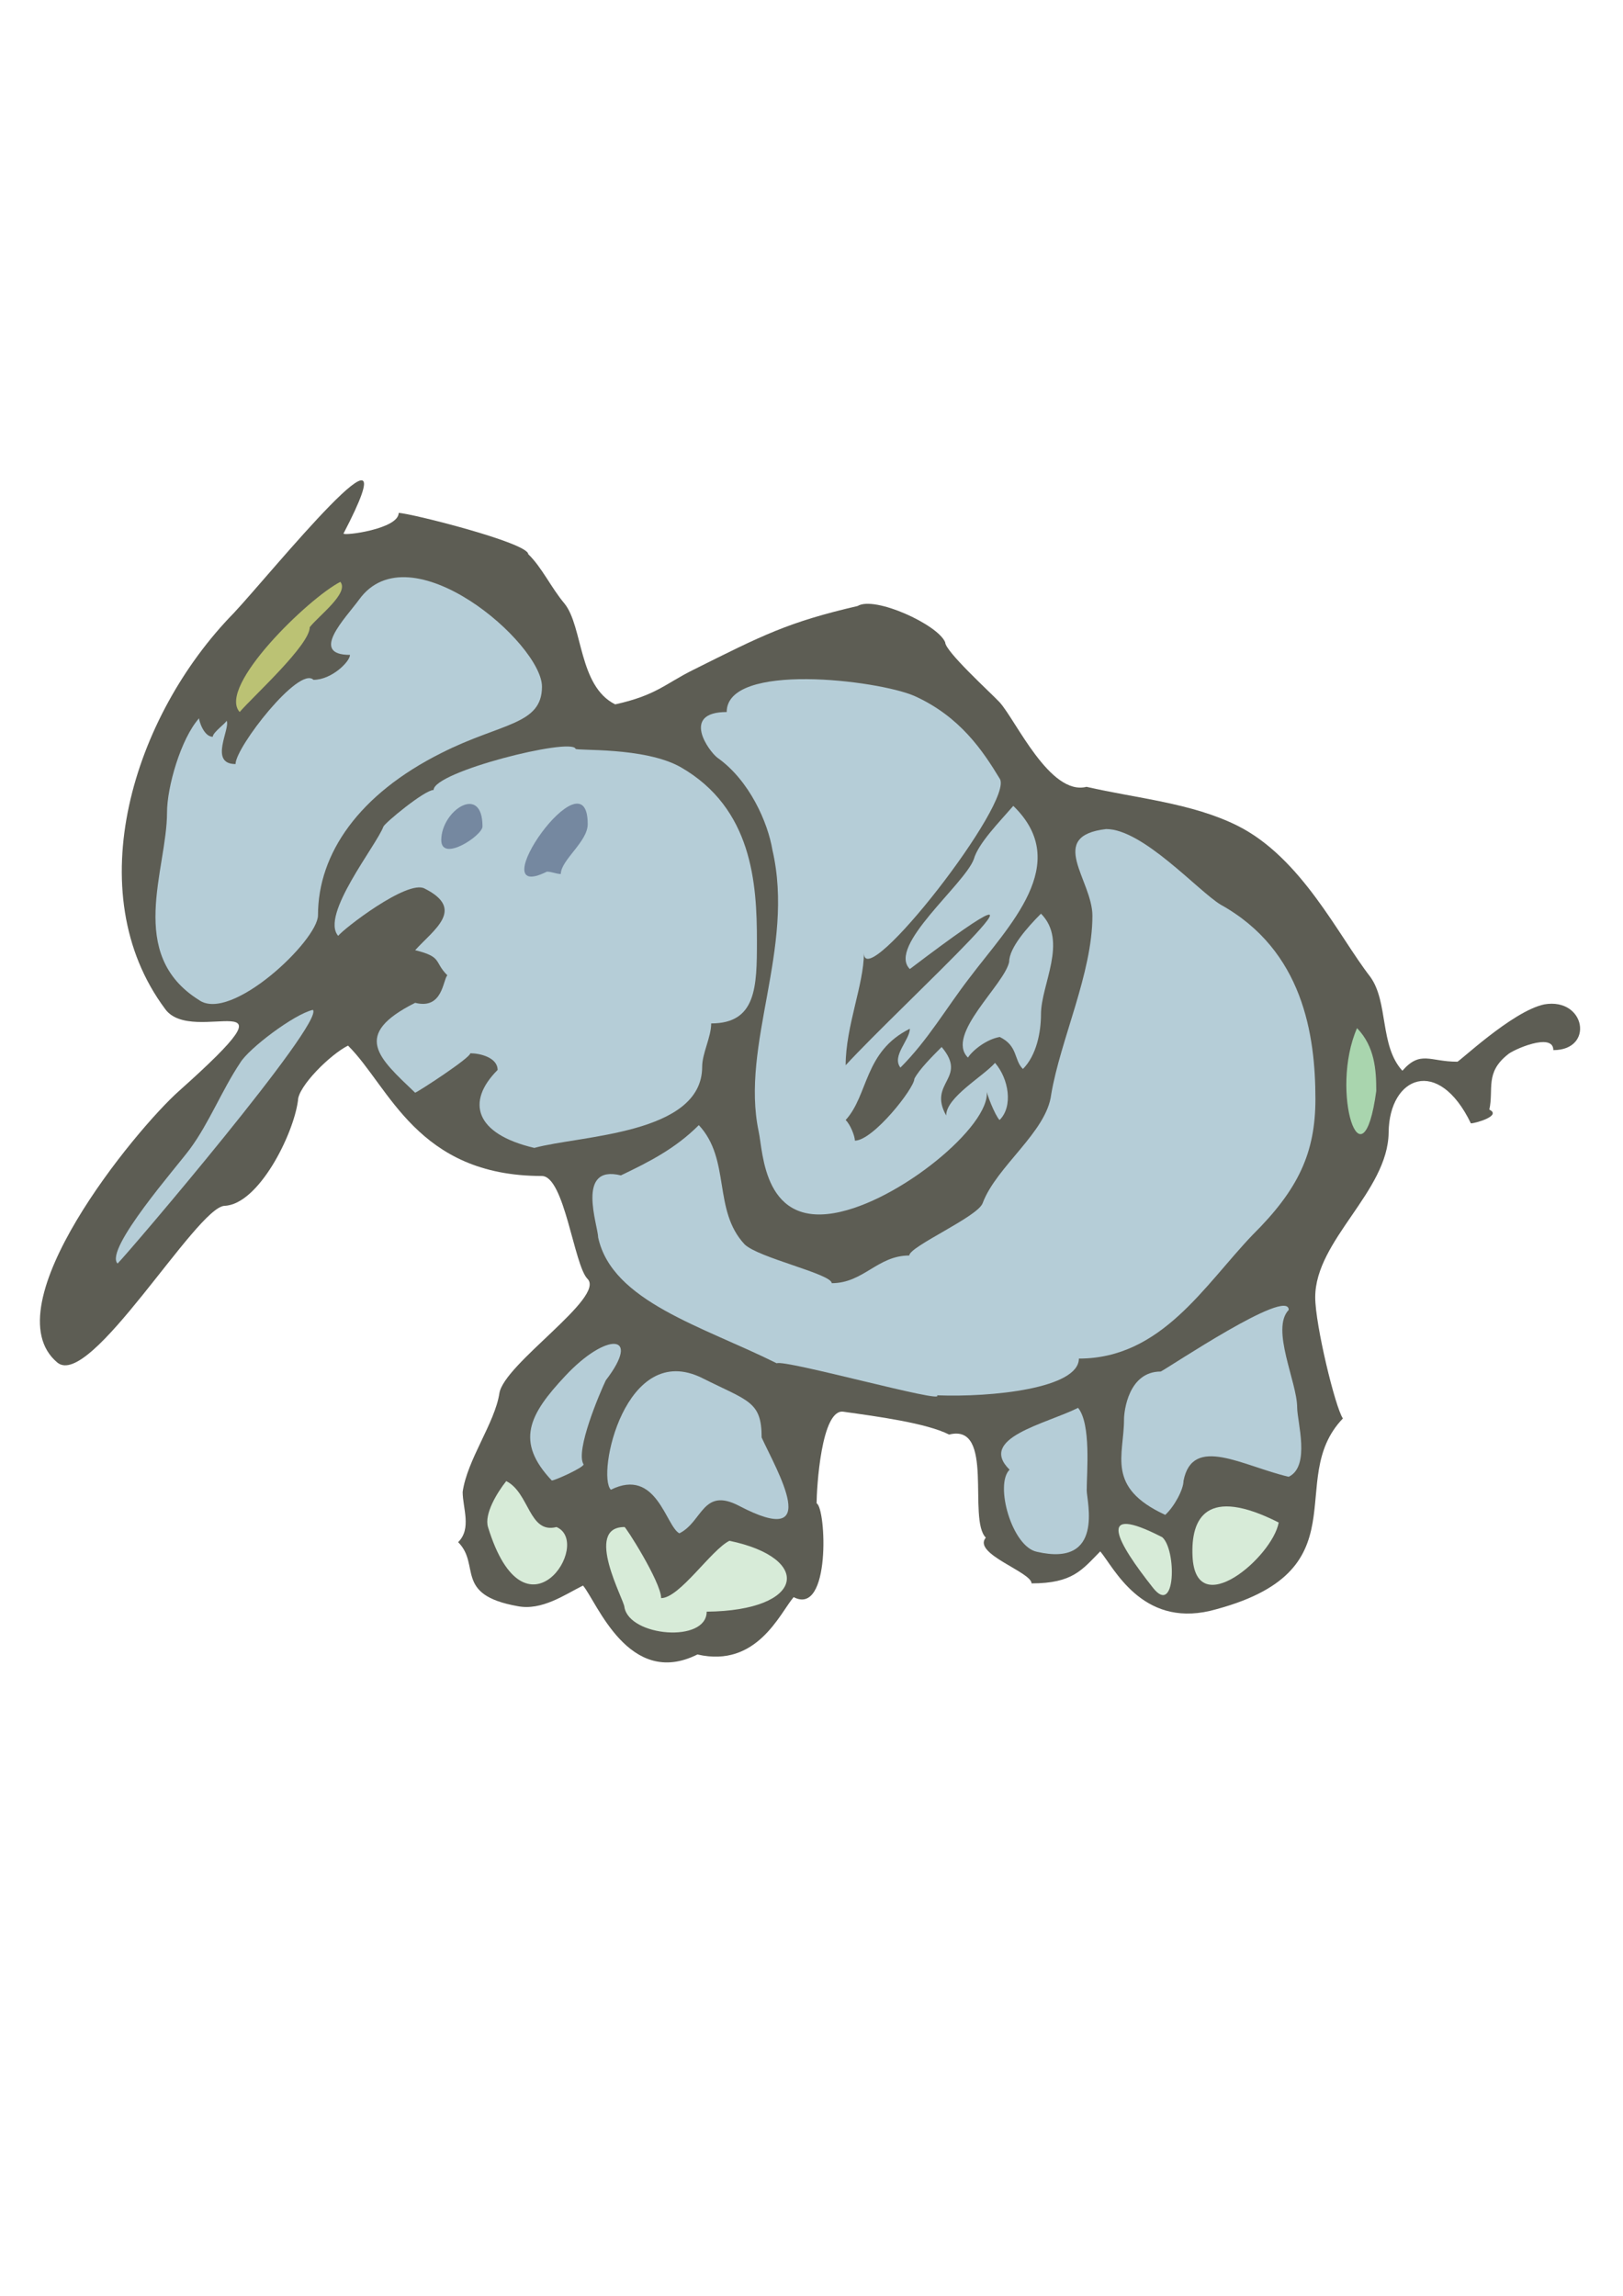 <?xml version="1.0" encoding="utf-8"?>
<!-- Created by UniConvertor 2.0rc4 (https://sk1project.net/) -->
<svg xmlns="http://www.w3.org/2000/svg" height="841.89pt" viewBox="0 0 595.276 841.89" width="595.276pt" version="1.1" xmlns:xlink="http://www.w3.org/1999/xlink" id="0f0580f0-f610-11ea-8079-dcc15c148e23">

<g>
	<path style="fill:#5d5d54;" d="M 193.742,203.217 C 193.742,199.041 150.182,188.097 146.222,188.097 146.222,194.001 125.99,196.593 125.99,195.657 153.134,143.601 99.134,210.561 85.742,224.817 48.806,262.545 28.646,327.129 60.542,369.969 70.694,384.225 113.03,357.801 65.582,400.137 49.598,414.393 -3.538,479.049 21.014,499.641 33.038,509.721 72.062,442.617 82.358,442.185 94.814,441.681 107.63,416.121 109.286,403.593 109.286,398.481 121.022,386.745 127.646,383.433 142.838,398.481 152.918,431.241 198.71,431.241 207.062,431.241 210.518,464.001 215.486,468.969 222.182,475.737 184.814,500.145 183.158,510.945 181.502,521.817 171.35,535.281 169.694,547.089 169.694,552.993 173.078,560.553 168.038,565.521 176.39,573.873 166.382,584.817 189.854,588.993 198.71,590.721 207.062,584.817 213.83,581.433 218.87,587.337 230.606,619.305 255.806,606.705 277.622,611.745 286.046,591.585 291.086,585.681 304.766,592.809 303.038,553.065 299.51,551.265 299.51,546.225 301.166,516.057 309.518,517.713 321.326,519.369 339.758,521.817 348.11,526.065 364.958,521.817 354.806,557.097 361.574,563.865 356.534,569.769 378.35,576.465 378.35,580.641 393.47,580.641 396.854,575.673 403.55,568.905 408.518,574.809 418.67,596.553 443.798,590.721 500.894,576.465 470.726,542.841 492.542,520.161 489.734,516.129 482.39,485.745 482.39,475.737 482.39,454.713 509.102,437.001 509.318,415.257 509.534,394.737 527.534,387.177 539.486,411.945 541.142,411.945 550.934,409.137 546.254,406.905 547.91,399.345 544.598,393.441 552.95,386.745 554.606,385.089 569.726,378.321 569.726,385.089 584.846,385.089 581.534,365.721 566.414,368.313 554.606,370.761 534.446,390.129 534.446,389.337 524.438,389.337 520.982,385.089 514.358,392.649 505.934,383.433 509.318,367.449 502.55,358.161 490.814,343.041 477.422,314.601 453.878,302.793 437.102,294.441 416.942,292.785 398.51,288.537 385.046,291.921 372.59,264.057 366.614,257.505 363.302,253.977 346.67,238.857 346.67,235.545 344.078,229.065 320.75,218.409 314.558,222.225 289.07,228.129 279.782,232.881 254.15,245.697 243.998,250.737 240.686,254.985 225.638,258.297 212.174,251.601 213.83,229.785 207.062,221.361 202.094,215.457 198.71,207.969 193.742,203.217 L 193.742,203.217 Z" />
	<path style="fill:#b5cdd7;" d="M 198.782,251.817 C 198.782,265.929 183.734,265.065 161.99,276.081 131.678,291.201 116.63,313.017 116.63,335.625 116.63,344.841 84.734,375.081 72.998,366.729 46.142,349.953 61.262,318.921 61.262,297.897 61.262,288.609 66.302,270.969 72.998,263.409 72.998,264.273 74.726,270.177 78.038,270.177 78.038,268.521 83.078,265.065 83.078,264.273 84.734,266.865 76.382,280.185 86.39,280.185 86.39,273.993 109.718,244.041 114.974,249.297 121.67,249.297 128.366,242.601 128.366,240.153 113.318,240.153 126.71,226.689 131.678,219.921 150.254,194.001 198.782,235.905 198.782,251.817 L 198.782,251.817 Z" />
	<path style="fill:#b5cdd7;" d="M 43.118,463.353 C 38.078,458.241 65.366,427.281 69.686,421.305 76.67,411.873 81.422,399.705 88.118,389.697 91.214,384.513 107.846,371.913 114.758,370.329 119.222,374.721 47.582,458.889 43.118,463.353 L 43.118,463.353 Z" />
	<path style="fill:#b5cdd7;" d="M 257.534,391.209 C 257.534,416.049 212.75,416.337 195.974,420.945 174.158,415.833 170.846,404.025 182.51,392.361 182.51,387.753 175.958,386.241 172.502,386.241 172.502,387.897 154.07,399.921 152.27,400.713 138.878,387.897 128.798,379.545 152.27,367.737 162.422,370.329 162.422,359.313 164.078,357.657 159.038,352.617 162.422,350.961 152.27,348.441 159.038,340.953 170.846,333.393 155.726,325.833 149.462,322.449 125.918,340.665 124.046,343.185 117.35,335.625 138.086,309.993 140.606,303.153 141.11,301.785 155.726,289.689 159.038,289.689 159.038,282.993 209.438,270.393 211.094,274.569 211.094,275.433 236.294,273.777 249.686,281.337 275.966,296.457 277.622,324.033 277.622,345.057 277.622,361.905 277.406,375.297 260.846,375.297 260.846,380.337 257.534,386.241 257.534,391.209 L 257.534,391.209 Z" />
	<path style="fill:#b5cdd7;" d="M 316.862,349.449 C 316.862,361.041 310.166,376.305 310.166,390.633 330.758,368.241 402.974,302.793 333.71,355.353 325.286,347.001 353.798,324.321 357.182,315.033 358.838,309.201 366.614,301.353 371.654,295.521 393.542,316.761 369.998,339.441 355.526,358.665 347.03,369.681 340.406,381.345 330.254,391.497 326.942,387.249 333.71,381.345 333.71,377.241 316.862,385.593 318.59,401.505 310.166,410.721 311.894,412.377 313.55,416.625 313.55,418.281 320.246,418.281 335.366,399.057 335.366,395.601 337.022,392.289 342.062,387.249 345.374,383.937 355.166,395.601 340.19,396.825 347.03,409.065 347.03,402.369 360.494,394.809 364.958,389.769 369.998,395.601 371.654,405.753 366.614,410.721 364.958,409.065 361.646,400.713 361.646,399.057 365.462,410.577 332.558,438.729 308.438,444.345 279.926,451.041 279.926,422.529 278.27,414.969 271.502,383.073 291.662,347.793 283.31,311.721 281.654,301.713 274.958,286.233 263.15,277.881 259.838,275.361 249.686,261.105 266.534,261.105 266.534,242.673 321.902,249.369 335.366,255.201 352.142,262.761 360.494,275.361 366.614,285.441 372.59,293.361 316.79,364.785 316.862,349.449 L 316.862,349.449 Z" />
	<path style="fill:#b5cdd7;" d="M 381.806,371.913 C 381.806,378.537 380.15,387.033 375.182,392.001 371.798,388.689 373.454,383.577 366.686,380.265 361.718,381.129 356.678,385.233 355.022,387.825 346.598,379.473 368.486,361.041 370.142,352.689 370.142,347.577 376.838,340.017 381.806,335.049 391.814,345.129 381.806,361.041 381.806,371.913 L 381.806,371.913 Z" />
	<path style="fill:#b5cdd7;" d="M 482.462,403.017 C 482.462,422.673 476.27,436.137 459.422,452.841 441.71,471.345 426.014,498.201 395.702,498.201 395.702,509.145 363.734,512.457 343.646,511.665 347.39,515.049 287.846,498.417 284.894,499.929 257.966,486.465 224.414,477.321 219.374,453.705 219.374,449.529 211.022,426.921 227.726,431.025 238.094,426.057 247.67,421.233 256.31,412.593 268.118,425.265 261.35,443.697 273.086,456.297 278.126,461.265 305.054,467.169 305.054,470.553 316.718,470.553 321.83,460.401 333.494,460.401 333.494,457.089 358.766,446.145 360.422,441.177 365.462,427.713 383.894,415.113 385.55,401.361 388.934,381.273 400.67,356.865 400.67,335.841 400.67,322.665 383.678,306.609 405.71,304.017 419.174,304.017 439.334,326.625 447.686,331.737 477.926,348.513 482.462,379.545 482.462,403.017 L 482.462,403.017 Z" />
	<path style="fill:#a9d5ae;" d="M 504.782,400.065 C 499.742,437.289 487.574,400.209 497.726,377.025 504.278,383.793 504.782,392.505 504.782,400.065 L 504.782,400.065 Z" />
	<path style="fill:#b5cdd7;" d="M 475.766,516.129 C 475.766,521.313 480.734,537.657 472.67,541.545 455.894,537.657 437.39,525.993 434.078,543.057 434.078,546.225 430.694,552.489 427.382,555.513 405.494,545.433 412.262,533.697 412.262,520.521 412.262,517.425 413.918,502.953 425.726,502.953 428.678,501.513 472.67,471.921 472.67,480.345 465.974,487.329 475.766,506.841 475.766,516.129 L 475.766,516.129 Z" />
	<path style="fill:#d7ebd8;" d="M 437.39,570.705 C 436.742,556.737 442.43,544.857 468.998,558.321 466.694,570.993 438.542,595.041 437.39,570.705 L 437.39,570.705 Z" />
	<path style="fill:#d7ebd8;" d="M 422.918,582.297 C 409.742,565.665 401.318,550.833 426.302,563.721 431.558,568.401 431.27,592.881 422.918,582.297 L 422.918,582.297 Z" />
	<path style="fill:#b5cdd7;" d="M 398.582,546.513 C 398.582,550.545 405.206,574.809 380.294,569.049 371.15,567.177 364.742,544.353 370.286,538.953 358.478,527.289 383.606,522.177 395.414,516.273 400.238,522.177 398.582,539.889 398.582,546.513 L 398.582,546.513 Z" />
	<path style="fill:#d7ebd8;" d="M 259.19,591.009 C 259.19,602.601 230.822,600.153 229.022,589.353 229.022,586.833 213.974,559.977 229.022,559.977 229.022,559.113 242.486,580.137 242.486,586.041 249.254,586.041 260.846,568.329 267.542,565.017 298.286,571.425 295.262,590.649 259.19,591.009 L 259.19,591.009 Z" />
	<path style="fill:#d7ebd8;" d="M 178.982,559.977 C 177.542,555.225 182.294,547.377 185.678,543.129 194.246,547.449 193.958,562.569 204.11,559.977 217.646,565.809 192.59,604.257 178.982,559.977 L 178.982,559.977 Z" />
	<path style="fill:#b5cdd7;" d="M 214.046,537.009 C 214.046,538.161 203.534,542.913 202.382,542.913 188.918,528.657 193.958,518.793 207.35,504.537 222.182,488.625 235.646,488.625 222.182,506.193 220.022,510.729 210.878,532.113 214.046,537.009 L 214.046,537.009 Z" />
	<path style="fill:#b5cdd7;" d="M 279.35,527.145 C 284.894,539.241 302.246,568.545 271.07,552.201 257.678,545.217 257.678,558.105 249.182,562.281 244.214,559.761 240.83,537.945 224.054,546.297 218.726,540.969 229.238,491.145 257.678,505.401 274.454,513.825 279.35,513.825 279.35,527.145 L 279.35,527.145 Z" />
	<path style="fill:#7588a0;" d="M 176.966,303.081 C 176.966,287.169 161.846,297.249 161.846,308.049 161.846,316.401 176.966,306.393 176.966,303.081 L 176.966,303.081 Z" />
	<path style="fill:#7588a0;" d="M 215.558,302.217 C 215.558,274.785 175.454,332.169 200.582,319.641 202.382,319.641 204.038,320.505 205.694,320.505 205.694,315.393 215.558,308.697 215.558,302.217 L 215.558,302.217 Z" />
	<path style="fill:#bbc274;" d="M 113.606,230.001 C 113.606,236.553 93.014,255.201 87.902,261.105 79.55,251.817 113.246,219.273 124.838,213.369 128.15,217.473 116.846,225.825 113.606,230.001 L 113.606,230.001 Z" />
</g>
</svg>